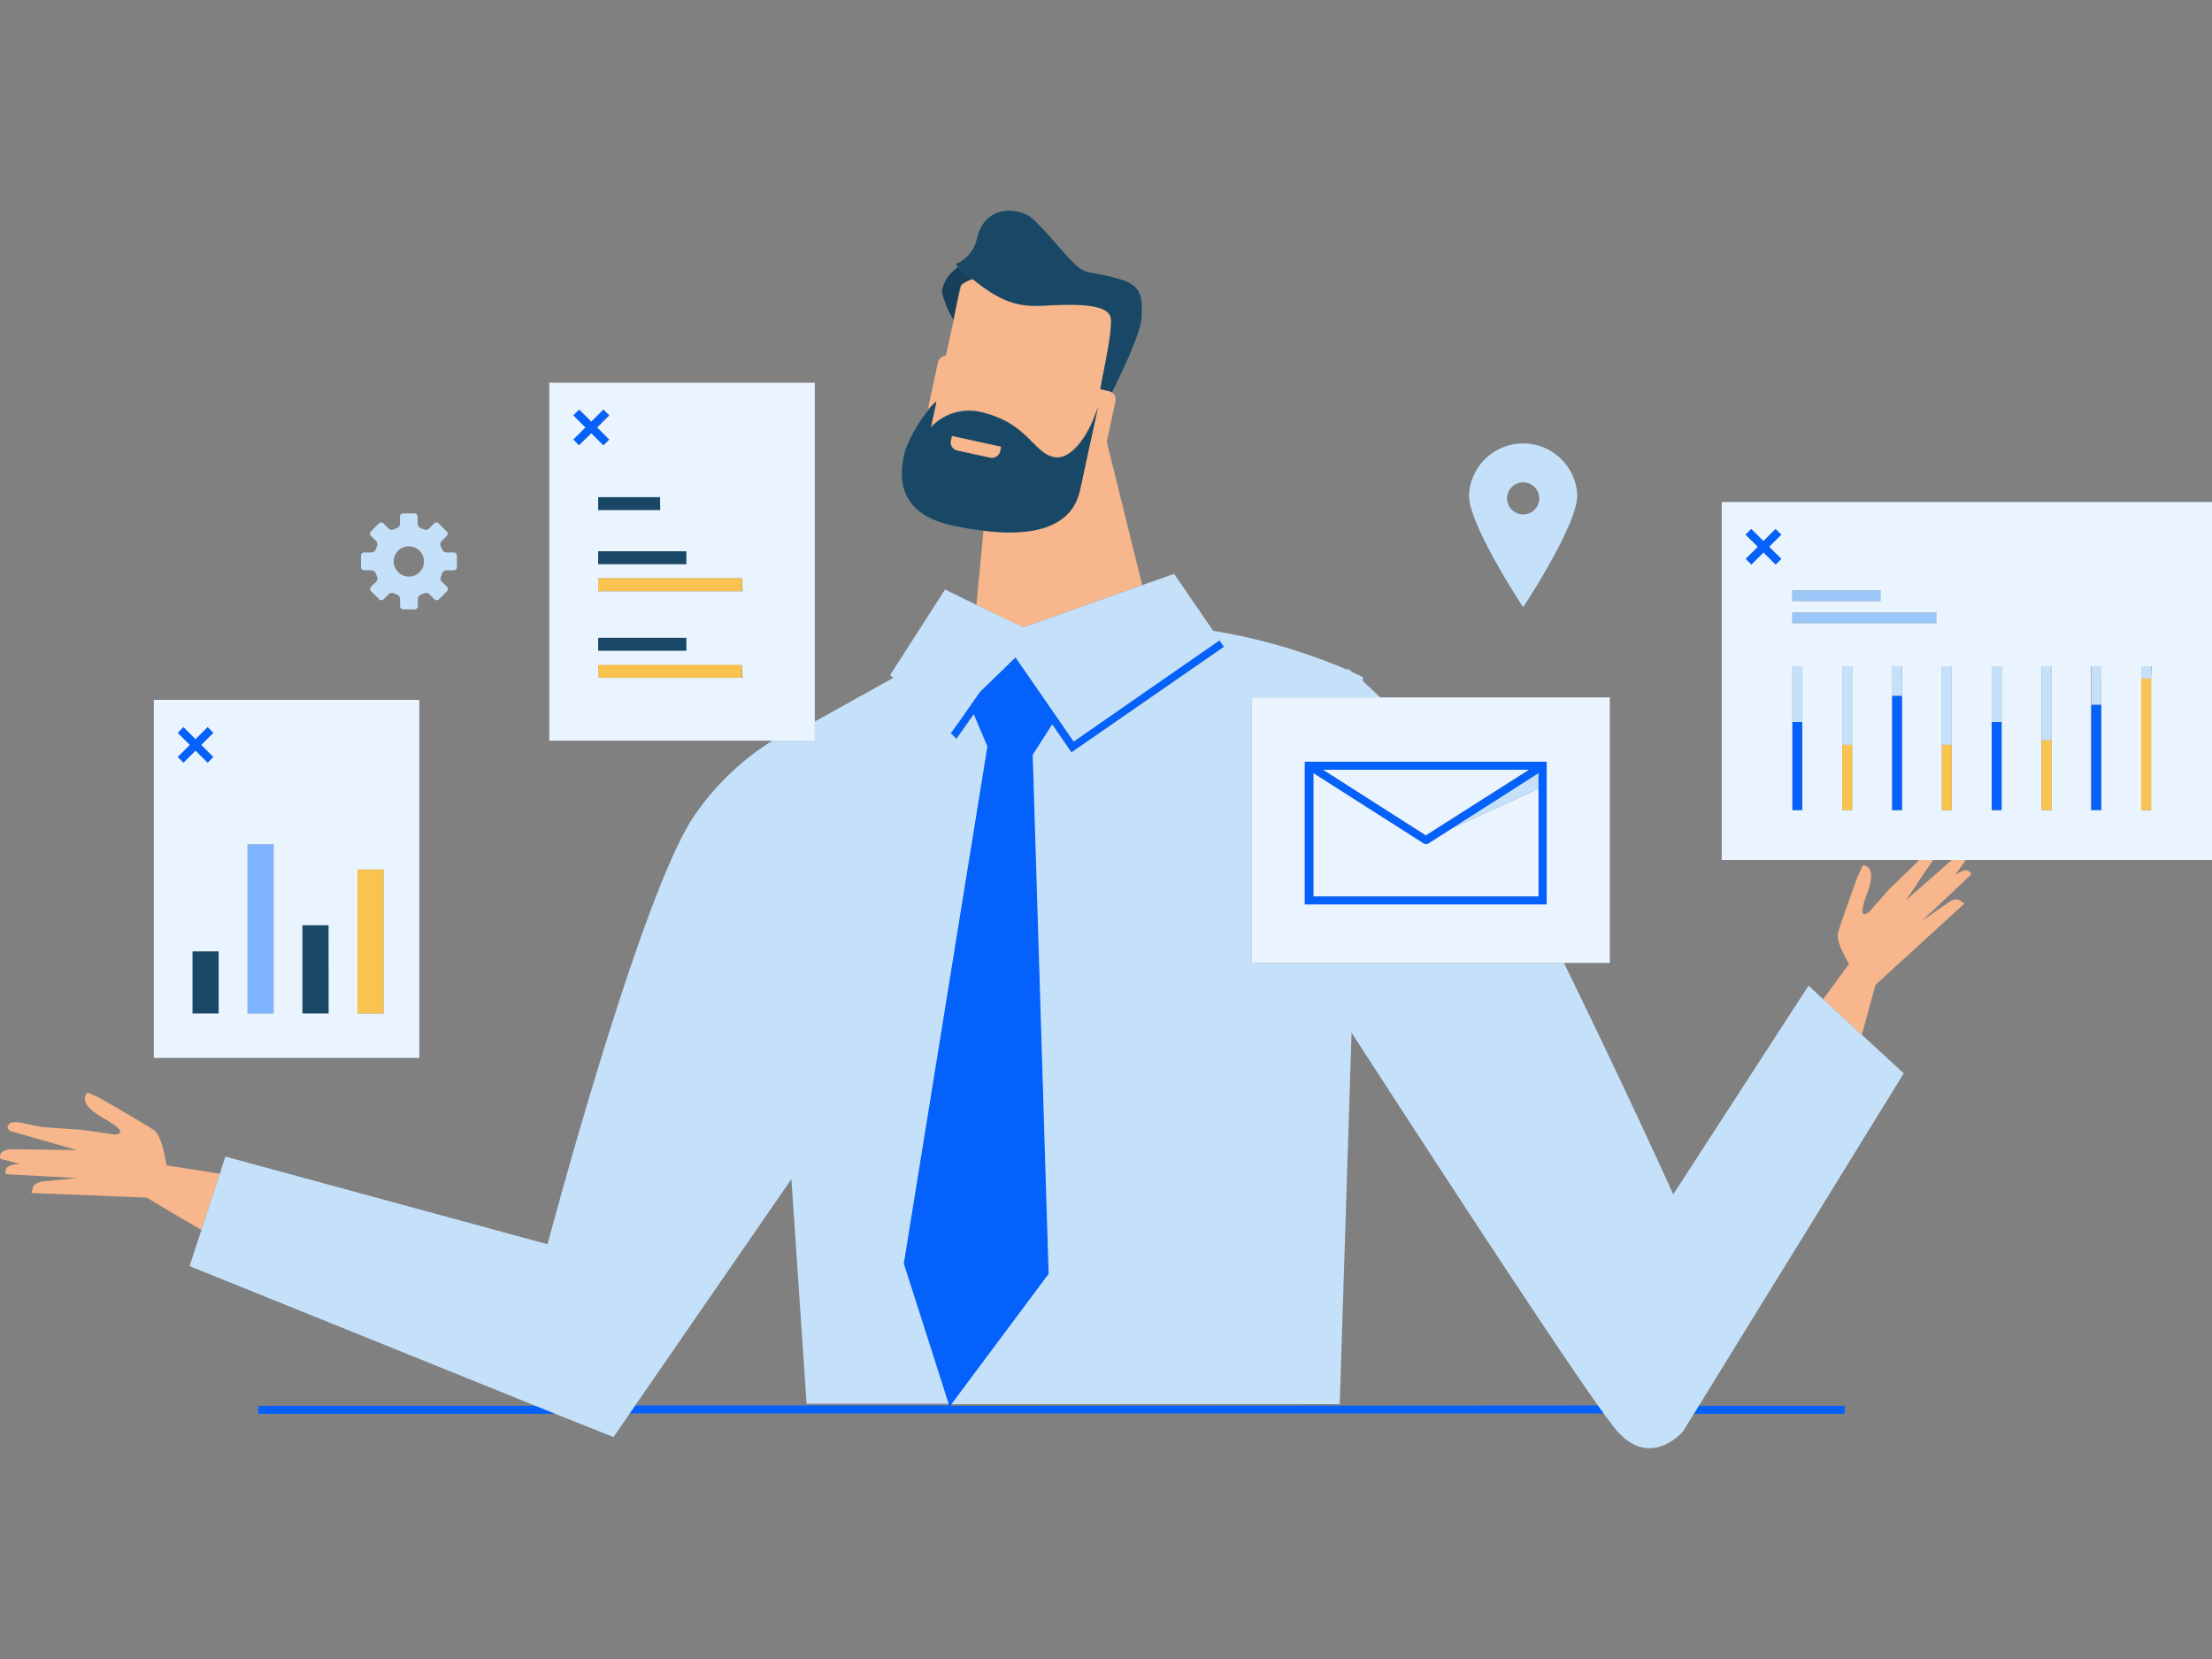 <svg xmlns="http://www.w3.org/2000/svg" width="256" height="192" viewBox="0 0 256 192">
  <rect x="0" y="0" width="256" height="192" fill="#808080" stroke="none"/>
  <g>
    <path d="M178.13,57.69a1.86,1.86,0,1,0-1.85,1.85A1.85,1.85,0,0,0,178.13,57.69Z" fill="none"/>
    <path d="M185,162.71c-5.95-8.38-20.7-31.07-28.57-43.23l-1.37,43H110.13l-.15.2Z" fill="none"/>
    <polygon points="109.76 162.51 93.32 162.51 91.56 136.46 73.45 162.71 109.82 162.71 109.76 162.51" fill="none"/>
    <polygon points="225.94 99.53 223.71 99.53 220.59 104.19 225.94 99.53" fill="none"/>
    <path d="M47.32,66.71A1.75,1.75,0,1,0,45.57,65,1.74,1.74,0,0,0,47.32,66.71Z" fill="none"/>
    <path d="M118.59,72.55l13.6-4.83-4.1-16.6,1-4.68a1,1,0,0,0-.37-1,.93.93,0,0,0-.35-.16l-1-.23c.21-1.52,1.36-6.28,1.23-8.1-.15-2.09-5.41-1.66-8.22-1.55s-4.77-.67-7.82-3.11a4,4,0,0,0-1.28.67c0,.07,0,.14-.07.21l-1.74,8a1,1,0,0,0-.91.73l-1.06,4.91a.85.85,0,0,0,0,.5,4.27,4.27,0,0,1,.85-.86l-.65,3a6,6,0,0,1,5.63-1.83c5.61,1.22,6.17,4.78,8.66,5.26,1.92.37,4-2.42,5.08-5.89,0,0-1.58,7.26-2.1,9.68-.43,2-2,5.83-11.15,4.72L113,70l5.28,2.57Z" fill="#f7b68b"/>
    <path d="M112.47,32.27a14.94,14.94,0,0,1-1.59-1.35A4.29,4.29,0,0,0,109,33.68,10.6,10.6,0,0,0,110.34,37s.64-3.52.86-4c0,0,0,0,0,0a4,4,0,0,1,1.28-.67Z" fill="#163f59"/>
    <path d="M112.47,32.27l.06,0c3,2.44,5,3.23,7.82,3.11s8.07-.54,8.22,1.55c.13,1.82-1,6.58-1.23,8.1l1,.23a.93.93,0,0,1,.35.16c.56-1.13,3.32-6.68,3.42-8.61.1-2.16.18-3.65-2.3-4.43-3.72-1.16-3.94-.37-5.53-1.93s-4.31-5.05-5.39-5.57c-1.81-.88-4.92-.89-5.81,2.66a4.07,4.07,0,0,1-2.44,3,.79.79,0,0,0,.19.32A14.94,14.94,0,0,0,112.47,32.27Z" fill="#194866"/>
    <path d="M125,56.72c.52-2.42,2.1-9.68,2.1-9.68-1.06,3.47-3.16,6.26-5.08,5.89-2.49-.48-3-4-8.66-5.26a6,6,0,0,0-5.63,1.83l.65-3a4.27,4.27,0,0,0-.85.86,16.81,16.81,0,0,0-2.78,4.78c-.39,1.77-1.83,7.09,5.49,8.68,1.33.29,2.51.48,3.61.61C123,62.55,124.55,58.67,125,56.72Zm-9.13-5-.11.54a1,1,0,0,1-1.13.72l-3.84-.84a.94.94,0,0,1-.72-1.12l.12-.54Z" fill="#194866"/>
    <path d="M110.05,51a.94.94,0,0,0,.72,1.12l3.84.84a1,1,0,0,0,1.13-.72l.11-.54-5.68-1.24Z" fill="#f7b68b"/>
    <path d="M220.59,104.18l3.12-4.65h-1.65l-.22.29-3.16,3.05-2.36,2.67s-1.55,1.34-.25-2.09-.47-3.3-.47-3.3l-.6,1.26s-1.87,5.12-2.28,6.55c-.23.76.53,2.32,1.27,3.61-.94,1.26-1.94,2.63-3,4.08l4.49,4.11,1.56-5.76,10.32-9.44s-.13-.07-.57-.37-1.21.2-1.21.2l-3.12,2.16,5.68-5.35a.67.67,0,0,0-.87-.45,2.9,2.9,0,0,0-1.06.6l1.21-1.67a.31.31,0,0,0,.06-.15h-1.59Z" fill="#f7b68b"/>
    <path d="M19.28,134.87c-.27-1.62-.74-3.6-1.48-4.09-1.31-.87-6.3-3.73-6.3-3.73l-1.35-.61s-1.51,1.1,1.87,3,1.22,1.86,1.22,1.86l-3.73-.54-4.63-.32-2-.4a3.85,3.85,0,0,0-1.47-.16c-1,.45-.27,1-.27,1l7.76,2.22L1.13,133s-1,.15-1.11.66.22.51.22.51l2.11.53a3.16,3.16,0,0,0-1.27.24.71.71,0,0,0-.39.95l8.25.45-4,.39s-1,.17-1.11.66-.21.68-.21.68l13.35.53c2,1.19,4.12,2.47,6.34,3.73l2.13-6.49Z" fill="#f7b68b"/>
    <polygon points="29.89 162.71 29.89 163.63 64.32 163.63 62.05 162.71 29.89 162.71" fill="#0561fc"/>
    <path d="M110,162.71l.15-.2,11.25-15.08-1.84-60.07,2.25-3.52L124,87.08l17.64-12.24-.52-.75h0L124.26,85.8l-6.73-9.74-.39.38L113.5,80l-.06.07c-.11.13-.35.46-.68.94L111,83.46l-.73,1a3.08,3.08,0,0,1-.23.32l-.07.09v0l.2.16.46.48.06-.07.68-.94,1.28-1.83,1.57,3.72-9.67,59.84,5.19,16.23.06.2H73.45l-.63.92H185.67c-.2-.29-.42-.59-.66-.92Z" fill="#0561fc"/>
    <polygon points="213.49 163.63 213.49 162.71 196.6 162.71 196.03 163.63 213.49 163.63" fill="#0561fc"/>
    <path d="M209.31,114.06l-15.66,24.17S189,127.85,181,111.44H144.88V80.71h14.86c-.78-.75-1.46-1.38-2-1.87l0-.46s-.43-.22-1.21-.58l-.41-.34a1.67,1.67,0,0,0-.31,0A67.72,67.72,0,0,0,140.4,73l-4.52-6.59-3.69,1.31-13.6,4.83-.27,0L113,70l-3.63-1.77L103,78.15l.4.29L94.3,83.51v2.21H89.4A30.37,30.37,0,0,0,80.64,94C74.42,102.32,63.37,144,63.37,144L26.08,133.85l-.64,2-2.13,6.49-1.37,4.19,40.11,16.2,2.27.92L71,166.31l1.85-2.68.63-.92,18.11-26.25,1.76,26h16.44l-5.19-16.23,9.67-59.84-1.57-3.72-1.28,1.83-.68.94-.06.07-.46-.48-.2-.16v0l.07-.09a3.08,3.08,0,0,0,.23-.32l.73-1L112.76,81c.33-.48.57-.81.68-.94l.06-.07,3.64-3.53.39-.38,6.73,9.74,16.88-11.71h0l.52.75L124,87.08l-2.23-3.24-2.25,3.52,1.84,60.07-11.25,15.08h44.94l1.37-43c7.87,12.16,22.62,34.85,28.57,43.23.24.33.46.63.66.92.69.94,1.21,1.62,1.54,2,3.91,4.37,7.59,0,7.59,0l1.23-2,.57-.92,23.75-38.52-4.82-4.43L211,115.65Z" fill="#c5e1f9"/>
    <path d="M48.53,81H17.8v41.43H48.53ZM20.58,87.61l1.4-1.4-1.4-1.4.65-.65,1.4,1.4,1.4-1.4.65.65-1.4,1.4,1.4,1.4-.65.65-1.4-1.4-1.4,1.4Zm4.72,29.67h-3v-7.16h3Zm6.36,0h-3V97.74h3Zm6.36,0H35V107.09h3Zm6.36,0h-3V100.64h3Z" fill="#eaf4fe"/>
    <polygon points="24.03 88.26 24.68 87.61 23.28 86.21 24.68 84.81 24.03 84.16 22.63 85.56 21.23 84.16 20.58 84.81 21.98 86.21 20.58 87.61 21.23 88.26 22.63 86.86 24.03 88.26" fill="#0561fc"/>
    <rect x="22.29" y="110.12" width="3.01" height="7.16" fill="#194866"/>
    <rect x="28.65" y="97.74" width="3.01" height="19.54" fill="#7eb3ff"/>
    <rect x="35.01" y="107.09" width="3.01" height="10.19" fill="#194866"/>
    <rect x="41.37" y="100.64" width="3.01" height="16.64" fill="#f8c44f"/>
    <path d="M94.3,85.72V44.29H63.57V85.72H94.3ZM79.42,63.8v1.49H69.23V63.8Zm-3-4.78H69.23V57.54h7.16Zm-10-8.15,1.41-1.4-1.41-1.4.65-.65,1.41,1.4,1.4-1.4.65.65-1.4,1.4,1.4,1.4-.65.65-1.4-1.4L67,51.52Zm2.88,22.95H79.42V75.3H69.23Zm16.64,4.61H69.23V77H85.87Zm0-10H69.23V66.93H85.87Z" fill="#eaf4fe"/>
    <polygon points="69.81 51.52 70.46 50.87 69.06 49.47 70.46 48.07 69.81 47.42 68.41 48.82 67 47.42 66.35 48.07 67.75 49.47 66.35 50.87 67 51.52 68.41 50.12 69.81 51.52" fill="#0561fc"/>
    <rect x="69.23" y="57.54" width="7.16" height="1.48" fill="#194866"/>
    <rect x="69.23" y="63.8" width="10.19" height="1.48" fill="#194866"/>
    <rect x="69.23" y="66.93" width="16.64" height="1.48" fill="#f8c44f"/>
    <rect x="69.23" y="73.82" width="10.19" height="1.48" fill="#194866"/>
    <rect x="69.23" y="76.95" width="16.64" height="1.48" fill="#f8c44f"/>
    <path d="M256,58.1H199.26V99.53H256ZM207.44,68.34h10.19v1.22H207.44Zm0,2.56h16.64v1.22H207.44Zm-1.29-6.22-.65.65-1.4-1.4-1.41,1.4-.65-.65,1.41-1.4L202,61.88l.65-.65,1.41,1.4,1.4-1.4.65.65-1.4,1.4Zm2.44,18.88V93.75h-1.15V77.11h1.15Zm5.76,2.65v7.54h-1.14V77.11h1.14Zm5.77-5.66v13.2H219V77.11h1.14Zm5.77,5.66v7.54h-1.15V77.11h1.15Zm5.76-2.65V93.75h-1.14V77.11h1.14Zm5.77,2.13v8.06h-1.14V77.11h1.14Zm5.77-4.11V93.75H242V77.11h1.15Zm5.76-3V93.75h-1.14V77.11H249Z" fill="#eaf4fe"/>
    <rect x="207.44" y="77.11" width="1.14" height="6.45" fill="#c5e1f9"/>
    <polygon points="205.5 61.23 204.1 62.63 202.69 61.23 202.04 61.88 203.45 63.28 202.04 64.68 202.69 65.33 204.1 63.93 205.5 65.33 206.15 64.68 204.75 63.28 206.15 61.88 205.5 61.23" fill="#0561fc"/>
    <rect x="207.44" y="83.56" width="1.14" height="10.19" fill="#0561fc"/>
    <rect x="213.21" y="77.11" width="1.14" height="9.1" fill="#c5e1f9"/>
    <rect x="213.21" y="86.21" width="1.14" height="7.54" fill="#f8c44f"/>
    <rect x="218.98" y="77.11" width="1.14" height="3.43" fill="#c5e1f9"/>
    <rect x="218.98" y="80.55" width="1.14" height="13.2" fill="#0561fc"/>
    <rect x="224.74" y="77.11" width="1.14" height="9.1" fill="#c5e1f9"/>
    <rect x="224.74" y="86.21" width="1.14" height="7.54" fill="#f8c44f"/>
    <rect x="230.51" y="77.11" width="1.14" height="6.45" fill="#c5e1f9"/>
    <rect x="230.51" y="83.56" width="1.14" height="10.19" fill="#0561fc"/>
    <rect x="236.28" y="77.11" width="1.14" height="8.58" fill="#c5e1f9"/>
    <rect x="236.28" y="85.69" width="1.14" height="8.06" fill="#f8c44f"/>
    <rect x="242.04" y="77.11" width="1.14" height="4.47" fill="#c5e1f9"/>
    <rect x="242.04" y="81.58" width="1.14" height="12.16" fill="#0561fc"/>
    <rect x="247.81" y="77.11" width="1.14" height="1.42" fill="#c5e1f9"/>
    <rect x="247.81" y="78.53" width="1.14" height="15.22" fill="#f8c44f"/>
    <rect x="207.44" y="68.34" width="10.19" height="1.21" fill="#9ac7f7"/>
    <rect x="207.44" y="70.9" width="16.64" height="1.21" fill="#9ac7f7"/>
    <path d="M178.07,91.27l-10,4.58-2.77,1.77a.5.5,0,0,1-.5,0L152,89.46v14.29h26.08Z" fill="#eaf4fe"/>
    <path d="M144.88,80.71v30.73h41.43V80.71H144.88ZM179,88.62v16H151.07V88.16H179Z" fill="#eaf4fe"/>
    <polygon points="165.03 96.69 176.95 89.08 165.03 89.08 153.1 89.08 165.03 96.69" fill="#eaf4fe"/>
    <polygon points="178.07 91.27 178.07 89.46 168.05 95.85 178.07 91.27" fill="#c5e1f9"/>
    <path d="M165,88.16h-14v16.51H179V88.16Zm0,.92H177L165,96.69l-11.92-7.61Zm0,14.67H152V89.46l12.79,8.16a.5.5,0,0,0,.5,0l2.77-1.77,10-6.39v14.29Z" fill="#0561fc"/>
    <path d="M42.14,66H43a.53.53,0,0,1,.48.34l.16.39a.54.54,0,0,1-.09.58l-.61.6a.36.36,0,0,0,0,.51l.94.94a.36.36,0,0,0,.51,0l.61-.61a.52.52,0,0,1,.57-.09l.39.16a.53.53,0,0,1,.34.48v.85a.37.37,0,0,0,.36.37H48a.37.37,0,0,0,.36-.37v-.85a.54.54,0,0,1,.35-.48l.38-.16a.54.54,0,0,1,.58.09l.61.61a.36.36,0,0,0,.51,0l.94-.94a.36.36,0,0,0,0-.51l-.61-.6a.54.54,0,0,1-.09-.58l.15-.39a.54.54,0,0,1,.48-.34h.86a.37.37,0,0,0,.36-.37V64.3a.36.36,0,0,0-.36-.36h-.86a.54.54,0,0,1-.48-.34L51,63.21a.54.54,0,0,1,.09-.58l.61-.61a.36.36,0,0,0,0-.51l-.94-.94a.38.38,0,0,0-.51,0l-.61.61a.54.54,0,0,1-.58.09l-.38-.16a.53.53,0,0,1-.35-.47v-.86a.36.36,0,0,0-.36-.36H46.65a.36.36,0,0,0-.36.36v.86a.52.52,0,0,1-.34.47l-.39.16a.52.52,0,0,1-.57-.09l-.61-.61a.38.38,0,0,0-.51,0l-.94.94a.36.36,0,0,0,0,.51l.61.61a.54.54,0,0,1,.09.58l-.16.39a.53.53,0,0,1-.48.34h-.85a.36.36,0,0,0-.36.36v1.32A.37.37,0,0,0,42.14,66Zm5.18-2.77A1.75,1.75,0,1,1,45.57,65,1.74,1.74,0,0,1,47.32,63.22Z" fill="#c5e1f9"/>
    <path d="M182.54,57.34a6.27,6.27,0,0,0-12.53,0c0,3.46,6.27,12.94,6.27,12.94S182.54,60.8,182.54,57.34Zm-8.12.35a1.86,1.86,0,1,1,1.86,1.85A1.86,1.86,0,0,1,174.42,57.69Z" fill="#c5e1f9"/>
  </g>
</svg>
